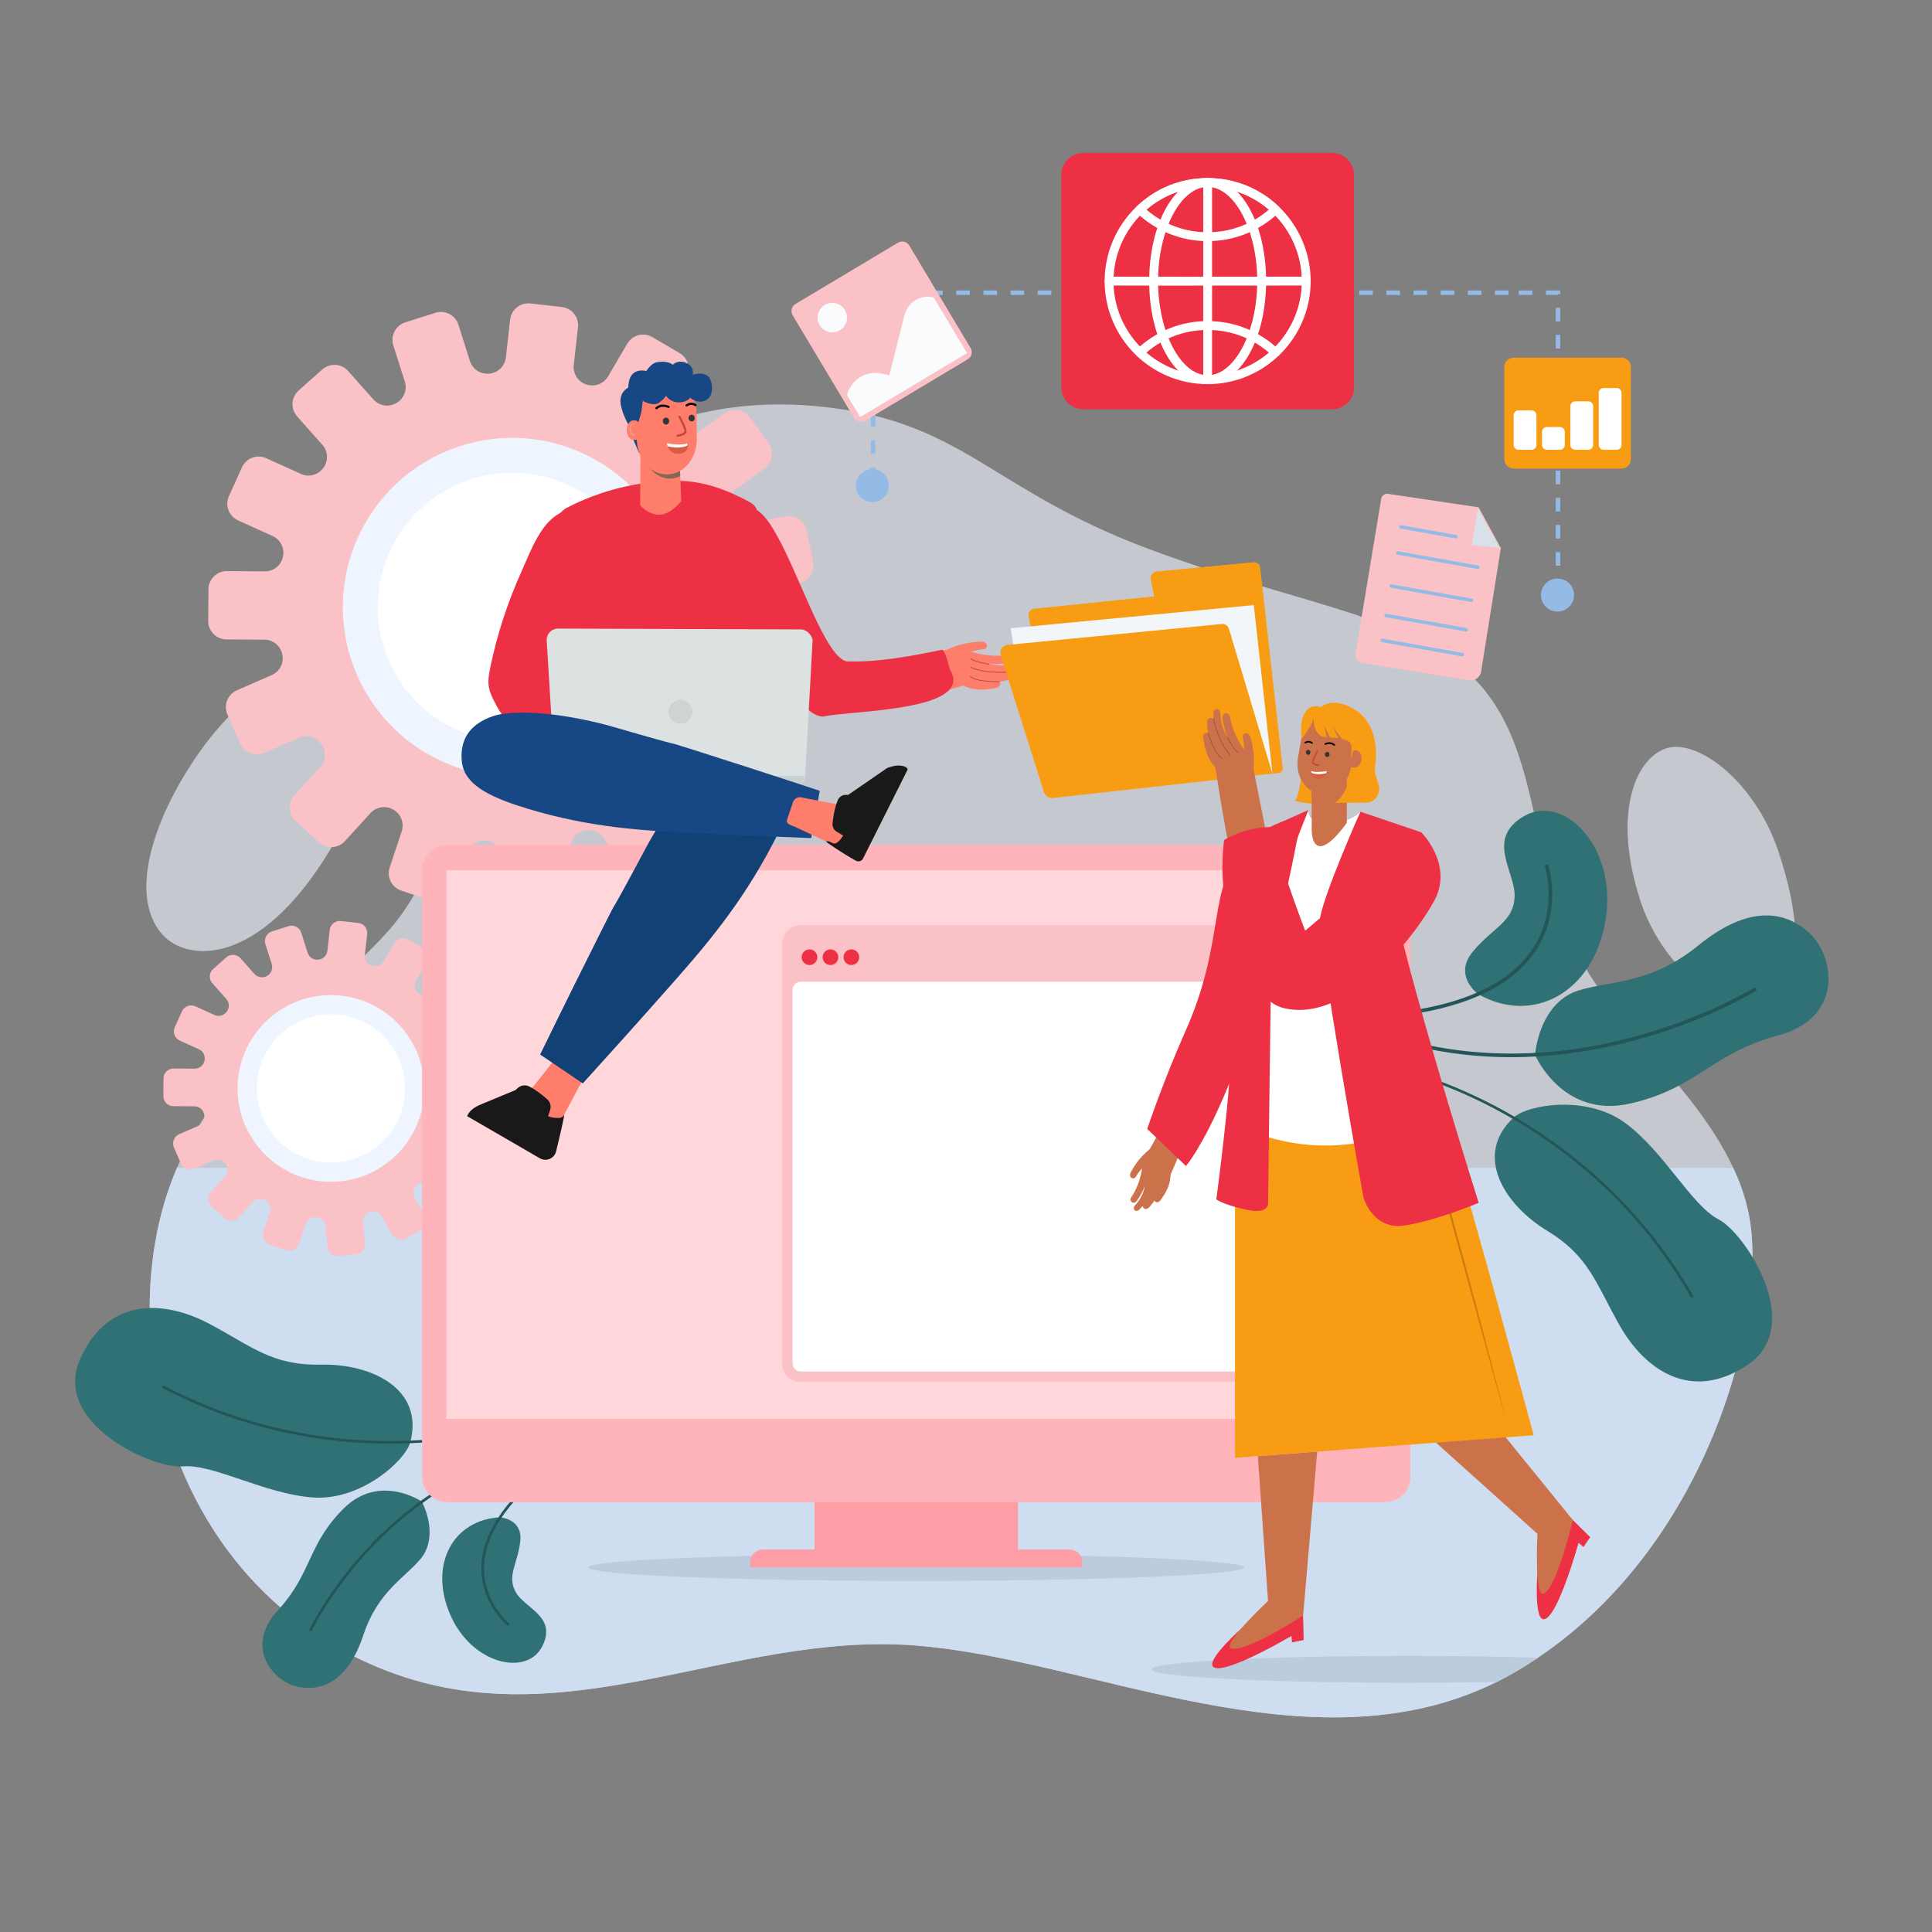 <svg width="500" height="500" viewBox="0 0 500 500" fill="none" xmlns="http://www.w3.org/2000/svg">
<rect x="0" y="0" width="500" height="500" fill="#808080" stroke="none"/>
<g clip-path="url(#clip0_32_2)">
<path opacity="0.62" fill-rule="evenodd" clip-rule="evenodd" d="M91.149 170.48C82.329 166.31 63.419 177.18 50.609 196.11C39.269 212.85 33.439 231.97 41.909 241.73C48.299 249.09 66.989 250.4 85.359 220.06C103.728 189.72 97.658 173.55 91.149 170.48ZM460.149 220.06C453.999 201.94 438.719 190.51 430.629 193.88C422.539 197.25 417.549 211.82 424.559 233.2C429.959 249.66 445.129 262.79 455.509 258.95C468.268 254.24 465.419 235.6 460.149 220.06ZM452.498 313.83C452.398 313.35 452.288 312.87 452.168 312.39C452.028 311.82 451.878 311.24 451.718 310.68C451.608 310.28 451.488 309.88 451.368 309.49C451.358 309.44 451.338 309.39 451.328 309.34C451.178 308.86 451.018 308.39 450.858 307.92C450.728 307.55 450.598 307.17 450.458 306.79C450.368 306.56 450.288 306.32 450.198 306.09C450.058 305.75 449.928 305.4 449.788 305.06C449.638 304.68 449.478 304.31 449.318 303.94C449.078 303.37 448.828 302.81 448.568 302.25C439.108 281.92 418.558 265.9 409.308 248.65C395.718 223.31 398.838 197.47 384.698 179.25C373.268 164.5 353.378 159.73 326.638 151.75C321.618 150.25 316.368 148.64 310.878 146.83C306.498 145.39 301.978 143.82 297.318 142.08C255.638 126.52 249.298 108.59 211.118 105.1C173.708 101.67 144.768 118.7 129.128 146.71C114.318 173.24 124.688 214.17 99.958 241.52C83.388 259.84 58.018 273.69 45.798 302.25C45.648 302.58 45.508 302.91 45.378 303.24C45.168 303.74 44.968 304.25 44.768 304.76C44.328 305.89 43.908 307.05 43.508 308.23C43.328 308.74 43.158 309.26 42.998 309.79C42.888 310.12 42.778 310.46 42.678 310.81C42.528 311.3 42.388 311.8 42.248 312.3C42.068 312.93 41.888 313.57 41.728 314.22C41.558 314.87 41.398 315.53 41.238 316.19C41.068 316.95 40.898 317.72 40.738 318.5C40.618 319.08 40.508 319.66 40.398 320.25C40.288 320.84 40.178 321.44 40.078 322.04C40.038 322.28 40.008 322.51 39.968 322.75C39.888 323.22 39.818 323.69 39.758 324.17C39.728 324.33 39.708 324.49 39.688 324.66C39.638 325.03 39.588 325.4 39.538 325.78C39.488 326.18 39.438 326.59 39.398 327C39.328 327.63 39.258 328.26 39.198 328.9C35.608 366.93 53.258 414.27 99.958 432.35C146.658 450.43 189.348 422.31 236.558 425.82C282.038 429.21 339.188 459.18 387.328 435.29C389.148 434.39 390.948 433.41 392.738 432.35C394.538 431.29 396.288 430.18 397.998 429.02C443.098 398.65 457.818 339 452.498 313.83Z" fill="#EEF5FF"/>
<path fill-rule="evenodd" clip-rule="evenodd" d="M397.998 429.02C396.288 430.18 394.538 431.29 392.738 432.35C390.948 433.41 389.148 434.39 387.328 435.29C339.188 459.18 282.038 429.21 236.558 425.82C189.348 422.31 146.658 450.43 99.958 432.35C53.258 414.27 35.608 366.93 39.198 328.9C39.258 328.26 39.328 327.63 39.398 327C39.438 326.59 39.488 326.18 39.538 325.78C39.588 325.4 39.638 325.03 39.688 324.66C39.708 324.49 39.728 324.33 39.758 324.17C39.818 323.69 39.888 323.22 39.968 322.75C40.008 322.51 40.038 322.28 40.078 322.04C40.178 321.44 40.288 320.84 40.398 320.25C40.508 319.66 40.618 319.08 40.738 318.5C40.898 317.72 41.068 316.95 41.238 316.19C41.398 315.53 41.558 314.87 41.728 314.22C41.888 313.57 42.068 312.93 42.248 312.3C42.388 311.8 42.528 311.3 42.678 310.81C42.778 310.46 42.888 310.12 42.998 309.79C43.158 309.26 43.328 308.74 43.508 308.23C43.908 307.05 44.328 305.89 44.768 304.76C44.968 304.25 45.168 303.74 45.378 303.24C45.508 302.91 45.648 302.58 45.788 302.25H448.568C448.828 302.81 449.078 303.37 449.318 303.94C449.478 304.31 449.638 304.68 449.788 305.06C449.928 305.4 450.058 305.75 450.198 306.09C450.288 306.32 450.368 306.56 450.458 306.79C450.598 307.17 450.728 307.55 450.858 307.92C451.018 308.39 451.178 308.86 451.328 309.34C451.338 309.39 451.358 309.44 451.368 309.49C451.488 309.88 451.608 310.28 451.718 310.68C451.878 311.24 452.028 311.82 452.168 312.39C452.288 312.87 452.398 313.35 452.498 313.83C457.818 339 443.098 398.65 397.998 429.02Z" fill="#CEDDEF"/>
<path d="M83.669 121.105C83.677 121.095 83.684 121.084 83.692 121.074C85.017 119.279 84.929 116.809 83.448 115.141L76.888 107.753C75.15 105.795 75.328 102.799 77.285 101.061L83.41 95.623C85.368 93.885 88.364 94.063 90.102 96.02L96.63 103.372C98.115 105.044 100.567 105.451 102.511 104.346C102.536 104.332 102.561 104.318 102.585 104.304C104.534 103.2 105.445 100.884 104.767 98.749L101.794 89.378C101.002 86.882 102.384 84.218 104.879 83.426L112.686 80.949C115.182 80.157 117.846 81.539 118.638 84.034L121.615 93.419C122.292 95.554 124.371 96.922 126.599 96.701C126.625 96.698 126.652 96.696 126.678 96.693C128.904 96.475 130.674 94.729 130.923 92.506L132.02 82.721C132.312 80.119 134.657 78.247 137.259 78.538L145.399 79.451C148.001 79.743 149.873 82.088 149.582 84.69L148.487 94.457C148.238 96.681 149.578 98.776 151.703 99.481C151.73 99.49 151.758 99.499 151.785 99.508C153.908 100.216 156.237 99.341 157.369 97.411L162.342 88.934C163.667 86.676 166.571 85.919 168.83 87.244L175.895 91.389C178.153 92.714 178.91 95.618 177.585 97.877L172.604 106.367C171.471 108.299 171.845 110.761 173.501 112.268C173.521 112.286 173.541 112.304 173.561 112.322C175.214 113.829 177.693 113.977 179.512 112.674L187.515 106.944C189.644 105.42 192.605 105.91 194.129 108.039L198.897 114.699C200.421 116.828 199.931 119.789 197.802 121.313L189.804 127.04C187.985 128.342 187.325 130.738 188.22 132.788C188.231 132.813 188.242 132.839 188.253 132.864C189.147 134.918 191.356 136.065 193.549 135.614L203.185 133.636C205.75 133.109 208.255 134.762 208.782 137.326L210.429 145.349C210.955 147.914 209.303 150.419 206.739 150.946L197.099 152.925C194.905 153.375 193.327 155.299 193.314 157.539C193.314 157.566 193.314 157.593 193.313 157.62C193.297 159.857 194.848 161.799 197.033 162.28L206.645 164.393C209.202 164.955 210.819 167.484 210.257 170.041L208.498 178.041C207.936 180.598 205.407 182.215 202.85 181.653L193.245 179.542C191.061 179.062 188.839 180.174 187.914 182.21C187.902 182.236 187.891 182.261 187.879 182.287C186.95 184.325 187.576 186.735 189.379 188.064L197.295 193.9C199.402 195.454 199.851 198.421 198.298 200.529L193.438 207.122C191.884 209.229 188.917 209.678 186.809 208.125L178.893 202.289C177.09 200.96 174.603 201.075 172.931 202.565C172.91 202.584 172.889 202.602 172.868 202.621C171.196 204.107 170.791 206.558 171.896 208.502L176.754 217.053C178.047 219.329 177.25 222.223 174.974 223.516L167.852 227.562C165.576 228.855 162.682 228.058 161.389 225.782L156.528 217.225C155.423 215.28 153.109 214.373 150.976 215.049C150.95 215.057 150.924 215.065 150.898 215.074C148.763 215.749 147.391 217.825 147.61 220.054L148.571 229.848C148.827 232.454 146.921 234.773 144.316 235.029L136.165 235.828C133.559 236.084 131.24 234.178 130.984 231.573L130.024 221.783C129.805 219.554 128.057 217.783 125.83 217.537C125.802 217.534 125.775 217.531 125.747 217.528C123.524 217.279 121.43 218.618 120.724 220.741L117.619 230.075C116.793 232.559 114.109 233.903 111.625 233.077L103.853 230.492C101.369 229.666 100.025 226.982 100.851 224.498L103.958 215.158C104.664 213.036 103.79 210.71 101.861 209.577C101.838 209.563 101.815 209.55 101.792 209.536C99.862 208.399 97.4 208.77 95.89 210.424L89.253 217.693C87.488 219.626 84.489 219.763 82.556 217.997L76.508 212.474C74.575 210.709 74.438 207.71 76.204 205.777L82.831 198.519C84.34 196.866 84.487 194.383 83.183 192.564C83.166 192.54 83.149 192.517 83.132 192.493C81.83 190.672 79.433 190.011 77.382 190.907L68.376 194.842C65.977 195.89 63.182 194.795 62.134 192.396L58.855 184.891C57.807 182.492 58.902 179.697 61.301 178.649L70.324 174.707C72.374 173.811 73.518 171.605 73.068 169.413C73.063 169.387 73.057 169.361 73.052 169.335C72.604 167.141 70.683 165.56 68.443 165.544L58.597 165.475C55.979 165.457 53.871 163.32 53.89 160.702L53.947 152.512C53.965 149.894 56.102 147.786 58.72 147.805L68.551 147.873C70.791 147.889 72.735 146.334 73.212 144.145C73.218 144.117 73.224 144.089 73.23 144.062C73.71 141.878 72.596 139.656 70.56 138.732L61.607 134.671C59.223 133.59 58.167 130.78 59.248 128.396L62.631 120.937C63.713 118.553 66.522 117.497 68.906 118.578L77.903 122.659C79.935 123.581 82.32 122.934 83.643 121.137C83.654 121.126 83.661 121.115 83.669 121.105Z" fill="#FAC1C7"/>
<path d="M172.612 174.938C182.436 152.815 172.465 126.917 150.341 117.093C128.218 107.27 102.32 117.241 92.496 139.364C82.672 161.488 92.644 187.386 114.767 197.209C136.891 207.033 162.789 197.062 172.612 174.938Z" fill="#EEF5FF"/>
<path d="M164.435 171.2C172.189 153.604 164.212 133.053 146.616 125.298C129.02 117.543 108.469 125.521 100.714 143.117C92.96 160.713 100.937 181.264 118.533 189.018C136.129 196.773 156.68 188.795 164.435 171.2Z" fill="white"/>
<path d="M58.691 261.817C58.695 261.811 58.699 261.806 58.704 261.8C59.434 260.811 59.386 259.45 58.57 258.53L54.955 254.458C53.997 253.379 54.095 251.728 55.174 250.77L58.55 247.773C59.629 246.815 61.28 246.913 62.238 247.992L65.836 252.044C66.654 252.966 68.006 253.19 69.077 252.581C69.091 252.573 69.104 252.565 69.118 252.558C70.192 251.95 70.694 250.673 70.321 249.496L68.682 244.331C68.246 242.956 69.007 241.487 70.382 241.051L74.685 239.686C76.06 239.25 77.529 240.011 77.965 241.386L79.606 246.559C79.979 247.736 81.125 248.49 82.353 248.368C82.367 248.367 82.382 248.365 82.396 248.364C83.623 248.244 84.598 247.282 84.736 246.056L85.341 240.663C85.502 239.229 86.795 238.197 88.229 238.358L92.715 238.861C94.149 239.022 95.181 240.315 95.02 241.749L94.416 247.132C94.278 248.358 95.017 249.512 96.188 249.901C96.203 249.906 96.218 249.911 96.233 249.916C97.403 250.306 98.686 249.824 99.311 248.76L102.052 244.088C102.782 242.843 104.383 242.426 105.628 243.157L109.522 245.441C110.767 246.171 111.184 247.772 110.453 249.017L107.708 253.696C107.083 254.761 107.289 256.117 108.203 256.948C108.214 256.958 108.225 256.968 108.236 256.978C109.147 257.809 110.514 257.89 111.516 257.172L115.927 254.014C117.1 253.174 118.732 253.444 119.572 254.617L122.2 258.287C123.04 259.46 122.77 261.092 121.597 261.932L117.189 265.088C116.187 265.806 115.823 267.126 116.316 268.256C116.322 268.27 116.328 268.284 116.334 268.298C116.827 269.43 118.044 270.062 119.253 269.814L124.564 268.724C125.977 268.434 127.359 269.344 127.649 270.758L128.557 275.18C128.847 276.593 127.937 277.975 126.523 278.265L121.21 279.356C120.001 279.604 119.131 280.665 119.124 281.899C119.124 281.914 119.124 281.929 119.124 281.944C119.115 283.177 119.97 284.247 121.174 284.512L126.471 285.677C127.88 285.987 128.772 287.38 128.462 288.79L127.493 293.199C127.183 294.608 125.79 295.5 124.38 295.19L119.086 294.026C117.882 293.761 116.658 294.374 116.148 295.497C116.142 295.511 116.135 295.525 116.129 295.539C115.617 296.662 115.962 297.99 116.956 298.723L121.319 301.939C122.48 302.795 122.728 304.431 121.872 305.592L119.193 309.226C118.337 310.387 116.701 310.635 115.54 309.779L111.177 306.563C110.183 305.83 108.813 305.894 107.891 306.715C107.879 306.725 107.868 306.736 107.856 306.746C106.935 307.565 106.711 308.916 107.32 309.988L109.997 314.701C110.71 315.956 110.27 317.551 109.016 318.263L105.091 320.493C103.836 321.206 102.242 320.766 101.529 319.512L98.85 314.796C98.241 313.724 96.965 313.224 95.79 313.597C95.776 313.602 95.761 313.606 95.747 313.611C94.57 313.983 93.814 315.127 93.935 316.356L94.464 321.754C94.605 323.19 93.555 324.468 92.119 324.609L87.626 325.05C86.19 325.191 84.912 324.141 84.771 322.705L84.242 317.309C84.122 316.08 83.158 315.105 81.931 314.969C81.916 314.967 81.901 314.966 81.885 314.964C80.66 314.827 79.506 315.565 79.117 316.735L77.406 321.879C76.951 323.248 75.471 323.989 74.102 323.534L69.819 322.109C68.45 321.654 67.709 320.174 68.164 318.805L69.876 313.657C70.265 312.487 69.783 311.206 68.72 310.581C68.707 310.573 68.694 310.566 68.682 310.558C67.618 309.931 66.261 310.136 65.429 311.047L61.771 315.053C60.798 316.119 59.145 316.194 58.08 315.221L54.746 312.177C53.68 311.204 53.605 309.551 54.578 308.486L58.23 304.486C59.062 303.575 59.143 302.207 58.424 301.204C58.415 301.191 58.405 301.178 58.396 301.165C57.678 300.162 56.357 299.797 55.227 300.291L50.263 302.46C48.941 303.038 47.401 302.434 46.823 301.112L45.016 296.975C44.438 295.653 45.042 294.113 46.364 293.535L51.337 291.362C52.467 290.868 53.097 289.652 52.849 288.444C52.846 288.43 52.843 288.415 52.84 288.401C52.593 287.192 51.534 286.32 50.3 286.312L44.873 286.274C43.43 286.264 42.269 285.086 42.279 283.643L42.31 279.129C42.32 277.686 43.498 276.525 44.941 276.535L50.359 276.573C51.594 276.582 52.665 275.725 52.928 274.519C52.931 274.504 52.935 274.488 52.938 274.473C53.203 273.269 52.589 272.045 51.466 271.535L46.531 269.297C45.217 268.701 44.635 267.152 45.231 265.838L47.096 261.727C47.692 260.413 49.241 259.831 50.555 260.427L55.514 262.676C56.634 263.184 57.948 262.827 58.677 261.837C58.683 261.828 58.687 261.823 58.691 261.817Z" fill="#FAC1C7"/>
<path d="M85.641 305.843C98.983 305.843 109.799 295.027 109.799 281.685C109.799 268.343 98.983 257.527 85.641 257.527C72.299 257.527 61.483 268.343 61.483 281.685C61.483 295.027 72.299 305.843 85.641 305.843Z" fill="#EEF5FF"/>
<path d="M85.641 300.874C96.239 300.874 104.83 292.283 104.83 281.685C104.83 271.087 96.239 262.496 85.641 262.496C75.043 262.496 66.452 271.087 66.452 281.685C66.452 292.283 75.043 300.874 85.641 300.874Z" fill="white"/>
<path d="M382.526 257.253C382.526 257.253 375.986 252.542 381.158 246.285C386.33 240.028 391.593 238.729 391.976 232.21C392.359 225.691 384.226 217.13 394.437 211.199C404.648 205.267 418.659 219.195 415.517 238.145C412.375 257.094 396.472 265.301 382.526 257.253Z" fill="#307175"/>
<path d="M397.269 273.026C397.269 273.026 404.366 289.577 421.853 285.603C439.34 281.629 442.873 272.6 460.098 268.001C477.323 263.402 474.792 247.397 468.199 241.404C461.274 235.109 451.719 234.735 439.411 244.765C427.104 254.795 416.461 253.788 408.406 256.368C400.352 258.949 397.739 268.021 397.269 273.026Z" fill="#307175"/>
<path d="M391.737 289.209C395.309 285.895 410.665 283.213 420.73 290.718C430.794 298.224 437.743 311.932 444.747 315.561C451.751 319.19 467.298 343.14 452.343 353.19C437.387 363.24 425.439 354.086 419.192 343.082C412.945 332.078 411.293 325.141 400.38 318.508C389.465 311.874 381.164 299.019 391.737 289.209Z" fill="#307175"/>
<path d="M359.332 262.59C359.379 262.404 359.537 262.26 359.739 262.239C378.261 260.354 390.731 254.658 396.801 245.307C403.318 235.267 399.883 224.465 399.847 224.357C399.766 224.109 399.9 223.846 400.146 223.766C400.391 223.685 400.656 223.819 400.737 224.065C400.773 224.177 404.347 235.405 397.587 245.818C391.354 255.419 378.652 261.257 359.834 263.172C359.577 263.198 359.347 263.01 359.321 262.753C359.315 262.697 359.319 262.642 359.332 262.59Z" fill="#245558"/>
<path d="M352.311 265.838C352.316 265.819 352.322 265.799 352.329 265.78C352.424 265.54 352.696 265.423 352.935 265.518C404.696 285.99 453.376 255.995 453.862 255.69C454.08 255.552 454.369 255.618 454.506 255.837C454.644 256.056 454.578 256.344 454.359 256.481C453.87 256.789 404.801 287.037 352.591 266.388C352.372 266.3 352.255 266.062 352.311 265.838Z" fill="#245558"/>
<path d="M361.488 276.717C361.533 276.539 361.711 276.425 361.893 276.462C362.373 276.561 410.206 286.835 438.203 335.35C438.299 335.515 438.242 335.726 438.076 335.823C437.91 335.918 437.699 335.862 437.603 335.695C409.76 287.447 362.231 277.238 361.754 277.141C361.567 277.102 361.446 276.919 361.484 276.732C361.486 276.727 361.487 276.722 361.488 276.717Z" fill="#245558"/>
<path d="M129.424 392.693C129.424 392.693 135.374 393.032 134.635 398.988C133.896 404.944 131.131 407.845 133.482 412.062C135.833 416.279 144.306 418.385 140.296 426.141C136.286 433.897 122.016 430.779 116.446 417.715C110.875 404.651 117.53 393.216 129.424 392.693Z" fill="#307175"/>
<path d="M109.164 388.606C109.164 388.606 98.138 381.089 88.793 390.536C79.448 399.983 80.835 407.031 71.902 416.764C62.969 426.497 70.924 435.491 77.43 436.611C84.264 437.787 90.384 434.216 94.081 423.048C97.778 411.88 104.83 408.27 108.836 403.451C112.843 398.631 110.863 391.921 109.164 388.606Z" fill="#307175"/>
<path d="M106.187 373.234C104.956 377.948 93.447 388.463 80.925 387.541C68.404 386.619 55.178 378.793 47.32 379.497C39.463 380.201 13.481 368.357 20.693 351.845C27.905 335.333 42.901 336.632 54.082 342.555C65.264 348.477 70.384 353.441 83.153 353.17C95.922 352.899 109.831 359.279 106.187 373.234Z" fill="#307175"/>
<path d="M141.765 380.15C141.81 380.284 141.768 380.438 141.651 380.531C130.851 389.065 125.339 397.572 125.269 405.814C125.195 414.664 131.628 420.034 131.694 420.087C131.843 420.209 131.864 420.427 131.743 420.574C131.622 420.722 131.404 420.744 131.256 420.623C131.189 420.567 124.499 414.987 124.578 405.808C124.65 397.345 130.25 388.658 141.223 379.987C141.373 379.869 141.591 379.894 141.709 380.044C141.734 380.077 141.752 380.112 141.765 380.15Z" fill="#245558"/>
<path d="M140.121 375.196C140.126 375.21 140.13 375.225 140.133 375.24C140.169 375.428 140.046 375.609 139.859 375.645C99.361 383.463 80.884 421.592 80.702 421.975C80.62 422.148 80.414 422.222 80.241 422.14C80.068 422.058 79.994 421.851 80.076 421.679C80.259 421.292 98.878 382.85 139.727 374.964C139.899 374.931 140.067 375.033 140.121 375.196Z" fill="#245558"/>
<path d="M138.409 367.514C138.467 367.689 138.378 367.88 138.204 367.947C137.746 368.122 91.885 385.162 42.204 359.292C42.035 359.205 41.969 358.996 42.057 358.825C42.146 358.656 42.355 358.589 42.524 358.679C91.933 384.406 137.502 367.475 137.956 367.3C138.135 367.232 138.335 367.321 138.403 367.5C138.406 367.505 138.408 367.509 138.409 367.514Z" fill="#245558"/>
<path d="M225.763 129.945C228.127 129.945 230.043 128.029 230.043 125.665C230.043 123.301 228.127 121.385 225.763 121.385C223.399 121.385 221.483 123.301 221.483 125.665C221.483 128.029 223.399 129.945 225.763 129.945Z" fill="#93BBE5"/>
<path d="M403.08 158.281C405.444 158.281 407.36 156.365 407.36 154.001C407.36 151.637 405.444 149.721 403.08 149.721C400.716 149.721 398.8 151.637 398.8 154.001C398.8 156.365 400.716 158.281 403.08 158.281Z" fill="#93BBE5"/>
<path d="M403.786 152.268H402.631V149.911H403.786V152.268ZM403.786 146.398H402.631V142.885H403.786V146.398ZM403.786 139.372H402.631V135.859H403.786V139.372ZM403.786 132.346H402.631V128.833H403.786V132.346ZM403.786 125.32H402.631V121.807H403.786V125.32ZM226.523 124.473H225.369V120.96H226.523V124.473ZM403.786 118.294H402.631V114.781H403.786V118.294ZM226.523 117.447H225.369V113.934H226.523V117.447ZM403.786 111.268H402.631V107.755H403.786V111.268ZM226.523 110.421H225.369V106.908H226.523V110.421ZM403.786 104.242H402.631V100.729H403.786V104.242ZM226.523 103.395H225.369V99.882H226.523V103.395ZM403.786 97.217H402.631V93.704H403.786V97.217ZM226.523 96.369H225.369V92.856H226.523V96.369ZM403.786 90.191H402.631V86.678H403.786V90.191ZM226.523 89.343H225.369V85.83H226.523V89.343ZM403.786 83.165H402.631V79.652H403.786V83.165ZM226.523 82.317H225.369V78.804H226.523V82.317ZM403.209 76.332H400.08V75.178H403.786V76.139H403.209V76.332ZM396.566 76.332H393.053V75.178H396.566V76.332ZM390.411 76.332H386.898V75.178H390.411V76.332ZM383.385 76.332H379.872V75.178H383.385V76.332ZM376.359 76.332H372.846V75.178H376.359V76.332ZM369.333 76.332H365.82V75.178H369.333V76.332ZM362.307 76.332H358.794V75.178H362.307V76.332ZM355.281 76.332H351.768V75.178H355.281V76.332ZM349.363 76.332H345.85V75.178H349.363V76.332ZM342.337 76.332H338.824V75.178H342.337V76.332ZM335.311 76.332H331.798V75.178H335.311V76.332ZM328.285 76.332H324.772V75.178H328.285V76.332ZM321.26 76.332H317.747V75.178H321.26V76.332ZM314.234 76.332H310.721V75.178H314.234V76.332ZM307.208 76.332H303.695V75.178H307.208V76.332ZM300.182 76.332H296.669V75.178H300.182V76.332ZM293.156 76.332H289.643V75.178H293.156V76.332ZM286.13 76.332H282.617V75.178H286.13V76.332ZM279.104 76.332H275.591V75.178H279.104V76.332ZM272.078 76.332H268.565V75.178H272.078V76.332ZM265.052 76.332H261.539V75.178H265.052V76.332ZM258.026 76.332H254.513V75.178H258.026V76.332ZM251 76.332H247.487V75.178H251V76.332ZM243.974 76.332H240.461V75.178H243.974V76.332ZM236.948 76.332H233.435V75.178H236.948V76.332ZM229.922 76.332H226.409V75.178H229.922V76.332Z" fill="#93BBE5"/>
<path d="M250.468 92.981L223.917 108.862C222.914 109.462 221.614 109.135 221.014 108.132L205.133 81.581C204.533 80.578 204.86 79.278 205.863 78.678L232.414 62.797C233.417 62.197 234.717 62.524 235.317 63.527L251.198 90.078C251.798 91.082 251.471 92.381 250.468 92.981Z" fill="#FAC1C7"/>
<path d="M215.403 86.004C217.507 86.004 219.213 84.298 219.213 82.194C219.213 80.09 217.507 78.384 215.403 78.384C213.299 78.384 211.593 80.09 211.593 82.194C211.593 84.298 213.299 86.004 215.403 86.004Z" fill="#F9FBFC"/>
<path d="M241.657 76.982L250.251 91.349L250.134 91.474L222.607 107.939L219.201 102.244C220.216 98.17 224.348 95.698 228.418 96.729L230.154 97.169L234.092 81.508C234.93 78.168 238.318 76.142 241.657 76.982Z" fill="#F9FBFC"/>
<path d="M351.072 169.491L357.752 129.127C357.863 128.457 358.49 128 359.162 128.1L382.471 131.571L388.105 141.885L383.012 173.78C382.804 175.085 381.575 175.972 380.271 175.761L352.315 171.224C351.494 171.089 350.936 170.313 351.072 169.491Z" fill="#FAC1C7"/>
<path d="M381.128 176.052C380.833 176.105 380.528 176.107 380.224 176.058L352.268 171.521C351.79 171.444 351.372 171.185 351.09 170.792C350.807 170.399 350.695 169.92 350.774 169.443L357.454 129.078C357.591 128.251 358.376 127.679 359.206 127.802L382.664 131.295L388.419 141.831L383.31 173.828C383.196 174.539 382.812 175.162 382.229 175.584C381.897 175.823 381.521 175.982 381.128 176.052ZM351.37 169.54C351.317 169.858 351.392 170.177 351.58 170.438C351.768 170.699 352.047 170.872 352.365 170.923L380.321 175.46C380.872 175.549 381.424 175.418 381.877 175.092C382.33 174.765 382.628 174.281 382.716 173.73L387.793 141.937L382.281 131.845L359.12 128.397C358.615 128.321 358.136 128.671 358.052 129.174L351.37 169.54Z" fill="#FAC1C7"/>
<path d="M382.472 131.57L380.876 141.022L388.105 141.884L382.472 131.57Z" fill="#D9E1E8"/>
<path d="M376.832 139.337C376.781 139.346 376.727 139.347 376.673 139.337L362.456 136.8C362.21 136.756 362.047 136.522 362.091 136.276C362.135 136.03 362.37 135.866 362.616 135.911L376.833 138.448C377.079 138.492 377.242 138.726 377.198 138.972C377.164 139.163 377.013 139.305 376.832 139.337Z" fill="#93BBE5"/>
<path d="M382.532 147.249C382.481 147.258 382.427 147.259 382.373 147.249L361.635 143.548C361.389 143.504 361.226 143.27 361.27 143.024C361.314 142.778 361.549 142.614 361.795 142.659L382.533 146.36C382.779 146.404 382.942 146.638 382.898 146.884C382.864 147.075 382.713 147.217 382.532 147.249Z" fill="#93BBE5"/>
<path d="M380.881 155.808C380.83 155.817 380.776 155.818 380.722 155.808L359.984 152.107C359.738 152.063 359.575 151.829 359.619 151.583C359.663 151.337 359.898 151.173 360.144 151.218L380.882 154.919C381.128 154.963 381.291 155.197 381.247 155.443C381.212 155.633 381.062 155.775 380.881 155.808Z" fill="#93BBE5"/>
<path d="M379.531 163.437C379.48 163.446 379.426 163.447 379.372 163.437L358.634 159.736C358.388 159.692 358.225 159.458 358.269 159.212C358.313 158.966 358.548 158.802 358.794 158.847L379.532 162.548C379.778 162.592 379.941 162.826 379.897 163.072C379.863 163.263 379.712 163.405 379.531 163.437Z" fill="#93BBE5"/>
<path d="M378.537 169.872C378.486 169.881 378.432 169.882 378.378 169.872L357.64 166.171C357.394 166.127 357.231 165.893 357.275 165.647C357.32 165.401 357.554 165.236 357.8 165.282L378.538 168.983C378.784 169.027 378.947 169.261 378.903 169.507C378.868 169.698 378.718 169.84 378.537 169.872Z" fill="#93BBE5"/>
<path d="M419.616 121.26H391.767C390.406 121.26 389.303 120.157 389.303 118.796V95.02C389.303 93.659 390.406 92.556 391.767 92.556H419.616C420.977 92.556 422.08 93.659 422.08 95.02V118.795C422.08 120.157 420.977 121.26 419.616 121.26Z" fill="#F89D13"/>
<path d="M396.369 116.405H392.993C392.298 116.405 391.735 115.842 391.735 115.147V107.464C391.735 106.769 392.298 106.206 392.993 106.206H396.369C397.064 106.206 397.627 106.769 397.627 107.464V115.147C397.627 115.842 397.064 116.405 396.369 116.405Z" fill="white"/>
<path d="M403.709 116.405H400.333C399.638 116.405 399.075 115.842 399.075 115.147V111.771C399.075 111.076 399.638 110.513 400.333 110.513H403.709C404.404 110.513 404.967 111.076 404.967 111.771V115.147C404.967 115.842 404.404 116.405 403.709 116.405Z" fill="white"/>
<path d="M411.05 116.405H407.674C406.979 116.405 406.416 115.842 406.416 115.147V105.118C406.416 104.423 406.979 103.86 407.674 103.86H411.05C411.745 103.86 412.308 104.423 412.308 105.118V115.147C412.308 115.842 411.744 116.405 411.05 116.405Z" fill="white"/>
<path d="M418.39 116.405H415.014C414.319 116.405 413.756 115.842 413.756 115.147V101.687C413.756 100.992 414.319 100.429 415.014 100.429H418.39C419.085 100.429 419.648 100.992 419.648 101.687V115.147C419.648 115.842 419.085 116.405 418.39 116.405Z" fill="white"/>
<path d="M344.725 105.922H280.355C277.209 105.922 274.659 103.372 274.659 100.226V45.273C274.659 42.127 277.209 39.577 280.355 39.577H344.725C347.871 39.577 350.421 42.127 350.421 45.273V100.226C350.421 103.372 347.87 105.922 344.725 105.922Z" fill="#ED3043"/>
<path d="M312.532 99.417C297.836 99.417 285.88 87.454 285.88 72.749C285.88 65.467 288.911 58.421 294.195 53.419C299.157 48.689 305.671 46.082 312.532 46.082C319.403 46.082 325.922 48.689 330.888 53.422C336.169 58.422 339.2 65.468 339.2 72.75C339.2 87.454 327.236 99.417 312.532 99.417ZM312.532 48.377C306.263 48.377 300.312 50.759 295.776 55.083C290.945 59.657 288.175 66.095 288.175 72.749C288.175 86.188 299.101 97.122 312.532 97.122C325.971 97.122 336.905 86.188 336.905 72.749C336.905 66.095 334.136 59.656 329.307 55.085C324.768 50.758 318.811 48.377 312.532 48.377Z" fill="white"/>
<path d="M312.532 62.407C305.678 62.407 299.165 59.806 294.193 55.084C293.965 54.868 293.836 54.567 293.836 54.253C293.836 53.939 293.964 53.638 294.192 53.421C299.157 48.688 305.671 46.081 312.532 46.081C319.403 46.081 325.922 48.688 330.888 53.421C331.115 53.638 331.244 53.939 331.244 54.253C331.244 54.567 331.115 54.867 330.887 55.084C325.915 59.807 319.397 62.407 312.532 62.407ZM296.694 54.251C301.106 58.04 306.683 60.112 312.532 60.112C318.391 60.112 323.973 58.04 328.386 54.251C323.979 50.454 318.396 48.377 312.532 48.377C306.677 48.377 301.1 50.454 296.694 54.251Z" fill="white"/>
<path d="M294.983 92.394C294.68 92.394 294.378 92.275 294.152 92.038C293.715 91.579 293.732 90.853 294.191 90.415C299.146 85.692 305.66 83.091 312.532 83.091C319.415 83.091 325.933 85.692 330.888 90.415C331.347 90.852 331.364 91.579 330.927 92.038C330.49 92.497 329.765 92.514 329.304 92.077C324.778 87.762 318.822 85.386 312.532 85.386C306.252 85.386 300.301 87.762 295.775 92.077C295.552 92.289 295.267 92.394 294.983 92.394Z" fill="white"/>
<path d="M312.539 99.409C304.055 99.409 297.41 87.697 297.41 72.745C297.41 57.793 304.055 46.081 312.539 46.081C321.023 46.081 327.668 57.793 327.668 72.745C327.668 87.697 321.023 99.409 312.539 99.409ZM312.539 48.377C305.582 48.377 299.705 59.537 299.705 72.746C299.705 85.955 305.582 97.115 312.539 97.115C319.496 97.115 325.373 85.955 325.373 72.746C325.373 59.536 319.496 48.377 312.539 48.377Z" fill="white"/>
<path d="M312.539 99.409C311.905 99.409 311.392 98.895 311.392 98.262V47.229C311.392 46.595 311.906 46.082 312.539 46.082C313.172 46.082 313.686 46.596 313.686 47.229V98.261C313.687 98.895 313.173 99.409 312.539 99.409Z" fill="white"/>
<path d="M301.254 73.918C293.338 73.918 287.236 73.912 286.953 73.894C286.321 73.853 285.841 73.308 285.882 72.675C285.922 72.047 286.465 71.563 287.09 71.603C288.129 71.64 320.865 71.618 338.05 71.601H338.051C338.685 71.601 339.198 72.114 339.198 72.747C339.199 73.381 338.686 73.895 338.052 73.896C334.77 73.9 315.199 73.918 301.254 73.918Z" fill="white"/>
<path d="M237.133 409.139C283.973 409.139 321.945 407.58 321.945 405.658C321.945 403.735 283.973 402.177 237.133 402.177C190.292 402.177 152.321 403.735 152.321 405.658C152.321 407.58 190.292 409.139 237.133 409.139Z" fill="#BACCDD"/>
<path d="M263.462 387.667H210.806V402.455H263.462V387.667Z" fill="#FF9DA6"/>
<path d="M365.01 225.241V382.245C365.01 385.841 362.088 388.763 358.492 388.763H115.773C112.177 388.763 109.263 385.841 109.263 382.245V225.241C109.263 221.637 112.169 218.723 115.766 218.723H358.5C362.104 218.723 365.01 221.637 365.01 225.241Z" fill="#FFB4BB"/>
<path d="M365.01 225.241V374.053H109.255V225.241C109.255 221.637 112.169 218.723 115.758 218.723H358.5C362.104 218.723 365.01 221.637 365.01 225.241Z" fill="#FFB4BB"/>
<path d="M358.723 225.242H115.546V367.174H358.723V225.242Z" fill="#FFD7DB"/>
<path d="M280.071 405.658H194.197V404.188C194.197 402.445 195.61 401.032 197.353 401.032H276.915C278.658 401.032 280.071 402.445 280.071 404.188V405.658Z" fill="#FF9DA6"/>
<path d="M249.242 177.442C249.738 177.661 250.215 177.839 250.685 177.982C252.916 178.664 254.936 178.544 257.59 178.12C258.812 177.923 259.141 176.937 258.642 176.437C259.514 176.318 260.386 176.131 261.257 175.862C262.514 175.481 262.493 174.274 261.713 173.873C262.136 173.776 262.56 173.661 262.991 173.527C264.691 172.991 264.171 171.161 262.454 171.702C260.157 172.427 257.951 172.266 255.722 171.855C257.482 171.936 259.261 171.839 261.043 171.569C262.696 171.316 262.39 169.272 260.744 169.523C257.636 169.993 254.421 169.577 251.362 168.685C252.308 168.347 253.28 168.11 254.3 168.064C255.959 167.99 255.674 165.956 253.999 166.028C250.538 166.185 248.174 166.748 244.999 168.172C244.975 168.182 244.957 168.198 244.932 168.212L243.08 168.341C244.081 171.703 244.889 175.108 245.562 178.542C247.858 177.87 249.242 177.442 249.242 177.442Z" fill="#FE7D6B"/>
<path d="M256.036 172.001L256.065 171.824C256.024 171.817 251.926 171.13 251.221 170.356L251.088 170.477C251.346 170.76 251.994 171.025 252.739 171.253C254.156 171.686 255.924 171.982 256.036 172.001Z" fill="#995033"/>
<path d="M261.721 173.964L261.702 173.785C261.637 173.792 255.133 174.459 251.225 172.577L251.147 172.739C251.603 172.959 252.092 173.144 252.603 173.3C256.525 174.498 261.663 173.97 261.721 173.964Z" fill="#995033"/>
<path d="M258.645 176.528L258.643 176.349C258.577 176.35 252.049 176.399 251.134 174.888L250.98 174.981C251.215 175.37 251.774 175.662 252.489 175.88C254.711 176.559 258.438 176.531 258.645 176.528Z" fill="#995033"/>
<path d="M121.963 289.107C121.963 289.107 123.963 287.172 125.246 286.638L137.865 281.396C137.865 281.396 142.291 275.838 143.596 274.148C144.205 273.359 145.278 273.13 146.125 273.601L150.447 276.008C151.398 276.537 151.725 277.758 151.177 278.731L143.995 292.251C141.695 294.302 139.445 295.948 136.94 297.734L121.963 289.107Z" fill="#FE7D6B"/>
<path d="M124.864 285.652L133.401 282.106L134.031 281.547C134.822 280.845 135.964 280.683 136.909 281.157C138.768 282.089 140.516 283.503 141.634 284.502C142.403 285.189 142.692 286.264 142.375 287.245L141.839 288.904C142.062 288.986 142.291 289.055 142.521 289.106C146.154 289.878 145.687 288.456 145.96 288.611C146.134 288.712 144.85 294.14 143.92 297.966C143.469 299.82 141.362 300.719 139.711 299.763L120.884 288.854C120.923 288.763 120.96 288.674 121.005 288.587C121.85 286.902 123.665 286.151 124.864 285.652Z" fill="#191919"/>
<path d="M219.12 171.172C209.455 169.072 197.101 108.097 187.931 141.418C184.013 149.257 205.555 186.704 213.306 185.4C219.975 183.871 252.193 184.104 245.929 173.429C245.211 171.82 245.073 169.222 243.864 168.145C235.747 169.816 227.433 171.417 219.12 171.172Z" fill="#ED3043"/>
<path d="M193.976 129.913C188.147 126.769 182.061 124.437 175.261 124.443C165.344 124.451 155.43 126.857 146.635 131.445C142.858 133.416 143.209 139.856 143.166 143.471C143.108 148.396 143.924 153.376 146.052 157.848C148.257 162.483 151.739 166.378 154.39 170.773C156.099 173.606 158.276 177.217 158.219 180.612C158.17 183.547 158.493 186.277 158.902 189.202C159.147 190.953 159.084 194.091 160.537 195.36C161.264 195.995 162.229 196.277 163.171 196.49C167.91 197.563 172.841 197.344 177.683 196.939C186.685 196.187 196.179 194.574 202.986 188.636C200.175 179.151 199.535 169.418 198.275 159.636C197.6 154.394 196.974 149.146 196.344 143.898C195.942 140.544 195.957 137.369 196.048 133.987C196.104 131.979 195.735 130.862 193.976 129.913Z" fill="#ED3043"/>
<path d="M143.766 196.486C136.949 193.087 131.327 188.392 127.92 181.531C127.352 180.387 126.787 179.222 126.546 177.968C126.208 176.202 126.536 174.382 126.903 172.622C128.686 164.072 131.419 155.722 135.023 147.767C136.771 143.909 138.247 139.845 140.819 136.432C142.863 133.72 146.55 130.927 150.149 131.946C153.949 133.022 155.93 137.455 157.005 140.918C158.754 146.556 156.713 151.009 154.712 156.226C152.14 162.929 148.805 169.305 146.111 175.957C152.158 180.306 158.311 184.506 164.564 188.553C166.023 189.498 167.668 190.334 169.032 191.408C170.659 192.69 170.004 193.009 169.014 194.562C168.506 195.36 164.778 204.028 164.668 204.001C157.499 202.266 150.369 199.779 143.766 196.486Z" fill="#ED3043"/>
<path d="M193.19 191.003C192.676 190.218 192.088 189.666 191.617 189.298C189.246 189.952 187.37 190.002 186.063 189.916C184.913 189.84 183.639 189.677 182.208 190.308C181.564 190.592 181.065 191.118 180.561 191.608C179.016 193.111 177.256 194.392 175.351 195.401C175.679 196.431 176.934 197.056 177.954 196.697C178.246 196.594 178.51 196.426 178.768 196.256C180.002 195.445 181.181 194.551 182.296 193.583C182.467 193.434 182.785 193.311 182.87 193.521C181.982 194.468 181.021 195.347 180 196.149C179.298 196.701 178.567 197.216 177.885 197.792C177.035 198.51 176.266 199.318 175.536 200.157C175.223 200.517 174.908 200.899 174.79 201.361C174.672 201.823 174.81 202.385 175.228 202.615C175.766 202.91 176.418 202.537 176.898 202.155C178.934 200.533 180.672 198.453 183.053 197.402C180.355 199.259 177.724 201.213 175.168 203.26C175.029 203.371 174.885 203.49 174.816 203.654C174.663 204.016 174.932 204.411 175.202 204.695C175.33 204.829 175.47 204.965 175.649 205.013C175.945 205.091 176.241 204.911 176.494 204.739C179.168 202.92 181.842 201.101 184.516 199.282C184.003 200.473 182.955 201.355 181.835 202.009C180.715 202.663 179.495 203.13 178.366 203.767C178.114 203.909 177.848 204.083 177.764 204.36C177.642 204.763 177.96 205.154 178.253 205.457C178.364 205.571 178.48 205.689 178.63 205.743C178.872 205.831 179.139 205.733 179.376 205.631C181.515 204.72 183.517 203.487 185.293 201.987C185.736 201.613 186.258 201.195 186.827 201.309C185.535 203.114 183.702 204.441 181.991 205.854C181.778 206.03 181.543 206.276 181.621 206.541C181.724 206.896 182.232 206.877 182.583 206.763C185.88 205.686 188.31 202.943 190.573 200.315C191.171 199.62 191.773 198.921 192.247 198.136C192.837 197.16 193.583 196.304 193.789 196.015C194.026 195.683 194.222 195.405 194.362 195.207C194.378 194.433 194.303 192.702 193.19 191.003Z" fill="#E5A589"/>
<path d="M150.824 280.387C157.241 273.326 164.953 264.754 173.632 254.927C182.097 245.342 191.676 234.342 199.98 218.403C204.637 209.465 207.253 202.123 204.143 197.171C203.083 195.483 200.314 192.412 196.307 191.841C193.44 191.432 190.85 192.433 189.872 192.81C189.519 192.946 187.657 193.681 185.763 195.177C175.966 202.917 167.484 218.819 167.484 218.819C155.54 241.211 161.134 229.954 156.229 239.702C152.01 248.086 146.388 259.365 139.787 272.908C143.467 275.401 147.145 277.894 150.824 280.387Z" fill="#114175"/>
<path d="M205.968 203.19H146.029C144.701 203.19 143.625 202.114 143.625 200.786C142.91 189.084 142.196 177.382 141.481 165.679C141.478 165.482 141.479 164.4 142.339 163.536C143.29 162.581 144.523 162.664 144.697 162.679C165.636 162.75 186.576 162.822 207.515 162.893C207.833 162.954 208.561 163.137 209.23 163.75C210.031 164.485 210.243 165.374 210.302 165.679C209.659 177.381 209.016 189.083 208.372 200.786C208.373 202.114 207.296 203.19 205.968 203.19Z" fill="#DCE2E2"/>
<path d="M207.339 200.833H144.241C143.947 200.833 143.667 200.78 143.404 200.688C143.406 200.721 143.408 200.754 143.41 200.787C143.41 202.115 144.486 203.191 145.814 203.191H205.753C207.081 203.191 208.157 202.115 208.157 200.787C208.159 200.756 208.16 200.724 208.162 200.693C207.905 200.782 207.628 200.833 207.339 200.833Z" fill="#C6D1D1"/>
<path d="M176.111 187.336C177.828 187.33 179.215 185.934 179.21 184.218C179.204 182.501 177.808 181.114 176.09 181.12C174.373 181.126 172.986 182.522 172.992 184.238C172.997 185.955 174.394 187.342 176.111 187.336Z" fill="#D0D3D3"/>
<path d="M209.956 216.889C201.068 216.571 190.329 216.133 178.123 215.522C166.218 214.926 152.644 214.152 136.605 209.314C127.611 206.601 121.009 203.565 119.731 198.268C119.295 196.462 119.049 192.617 121.276 189.573C122.87 187.395 125.223 186.319 126.112 185.913C126.432 185.767 128.135 185.003 130.366 184.714C141.907 183.22 158.037 187.917 158.037 187.917C180.75 194.53 169.599 190.932 179.295 194.007C187.635 196.652 198.819 200.245 212.151 204.661C211.419 208.737 210.688 212.813 209.956 216.889Z" fill="#184785"/>
<path d="M165.343 117.146L163.601 113.055L164.809 113.798C164.809 113.798 165.373 115.403 165.587 116.435C165.801 117.466 165.343 117.146 165.343 117.146Z" fill="#184785"/>
<path d="M165.795 112.475C165.792 112.938 165.658 130.77 165.658 130.77C165.658 130.77 167.633 133.187 170.609 133.209C173.585 133.231 176.305 129.684 176.305 129.684L175.89 119.334L165.795 112.475Z" fill="#FE7D6B"/>
<path d="M176.045 123.248C169.687 125.987 166.496 118.558 166.433 118.455C168.45 119.459 175.472 121.663 175.982 121.738L176.045 123.248Z" fill="#856758"/>
<path d="M172.654 122.776C167.937 122.821 164.85 118.27 164.808 113.797L164.741 106.703C164.699 102.23 168.139 98.571 172.425 98.53C176.711 98.489 180.22 102.083 180.262 106.556L180.329 113.65C180.371 118.123 177.372 122.731 172.654 122.776Z" fill="#FE7D6B"/>
<path d="M163.996 108.79C163.145 108.841 162.559 109.801 162.559 109.801C162.559 109.801 160.452 105.97 160.58 103.544C160.708 101.118 162.602 100.33 162.602 100.33C162.602 100.33 162.555 98.662 163.236 97.449C164.481 95.232 167.284 96.01 167.284 96.01C167.284 96.01 168.47 94.038 169.902 93.775C173.031 93.2 174.116 94.413 174.116 94.413C174.116 94.413 175.329 93.008 177.564 93.902C179.799 94.796 179.288 97.009 179.288 97.009C179.288 97.009 183.161 95.541 184.055 98.797C184.633 100.901 184.225 103.564 181.522 103.926C179.956 104.136 178.585 102.904 178.585 102.904C178.585 102.904 178.138 103.926 176.095 104.117C173.54 104.357 172.328 102.393 172.328 102.393C172.328 102.393 172.328 102.84 170.732 104.117C169.136 105.394 166.348 103.734 166.348 103.734L165.965 106.756L164.901 110.289L164.776 109.012C164.775 109.014 164.528 108.759 163.996 108.79Z" fill="#184785"/>
<path d="M162.198 111.343C162.211 112.753 163.085 113.888 164.15 113.878C166.128 113.859 166.067 112.717 166.053 111.307C166.04 109.897 165.166 108.762 164.101 108.772C163.037 108.782 162.185 109.933 162.198 111.343Z" fill="#FE7D6B"/>
<path d="M162.971 110.575C163.05 110.235 163.239 109.835 163.587 109.7C163.888 109.583 164.303 109.771 164.318 110.117C164.321 110.184 164.209 110.204 164.198 110.134C164.172 109.967 164.022 109.865 163.857 109.867C163.683 109.869 163.53 109.995 163.433 110.13C163.226 110.42 163.158 110.809 163.184 111.159C163.21 111.514 163.346 111.882 163.585 112.149C163.696 112.273 163.839 112.376 163.999 112.425C164.136 112.467 164.327 112.474 164.457 112.412C164.51 112.386 164.59 112.442 164.549 112.502C164.46 112.63 164.338 112.724 164.177 112.728C164.008 112.733 163.833 112.668 163.69 112.583C163.366 112.39 163.152 112.051 163.031 111.7C162.906 111.341 162.885 110.945 162.971 110.575Z" fill="#DEAC93"/>
<path d="M226.112 216.193C223.314 218.365 220.611 220.161 218.787 220.133L205.641 213.938C204.62 213.564 203.337 213.183 203.679 212.174L205.236 207.588C205.543 206.687 206.464 206.169 207.41 206.362C209.437 206.781 216.201 208.07 216.201 208.07C220.353 206.66 224.505 205.247 228.655 203.837C229.921 203.406 231.232 202.931 232.494 203.46C232.536 203.476 226.112 216.193 226.112 216.193Z" fill="#FE7D6B"/>
<path d="M217.819 216.831C217.954 216.644 218.074 216.447 218.181 216.241L216.52 215.223C215.789 214.775 215.377 213.95 215.462 213.096C215.612 211.589 215.972 209.143 216.811 207.084C217.155 206.239 217.99 205.696 218.902 205.706L219.5 205.713L229.625 198.741C230.81 198.338 232.599 197.73 234.294 198.44C234.534 198.539 234.743 198.773 234.929 199.103L223.373 222.155C223.022 222.855 222.159 223.12 221.474 222.74C218.092 220.863 213.575 217.835 213.814 217.761C215.2 217.33 215.705 219.752 217.819 216.831Z" fill="#191919"/>
<path d="M175.343 113.054C175.356 113.054 175.369 113.053 175.383 113.051C175.748 113 177.575 112.693 177.681 111.706C177.773 110.843 176.36 108.238 176.076 107.724C176 107.588 175.829 107.538 175.692 107.614C175.556 107.69 175.506 107.861 175.582 107.998C176.207 109.127 177.176 111.115 177.12 111.646C177.076 112.055 176.011 112.392 175.305 112.492C175.151 112.514 175.043 112.656 175.065 112.811C175.084 112.952 175.205 113.054 175.343 113.054Z" fill="#C6493C"/>
<path d="M179.784 108.14C179.821 108.621 179.497 109.039 179.06 109.072C178.623 109.105 178.239 108.743 178.202 108.261C178.165 107.78 178.489 107.362 178.926 107.329C179.363 107.296 179.747 107.659 179.784 108.14Z" fill="#363435"/>
<path d="M169.893 105.922C169.96 105.922 170.028 105.898 170.082 105.85C171.304 104.753 172.874 105.549 172.889 105.558C173.027 105.63 173.198 105.576 173.27 105.438C173.342 105.3 173.288 105.129 173.15 105.057C173.072 105.016 171.214 104.075 169.705 105.43C169.589 105.534 169.579 105.713 169.684 105.829C169.738 105.89 169.815 105.922 169.893 105.922Z" fill="black"/>
<path d="M177.68 105.215C177.741 105.215 177.802 105.195 177.854 105.155C177.895 105.123 178.861 104.388 179.822 105.067C179.949 105.157 180.126 105.127 180.215 104.999C180.305 104.872 180.274 104.695 180.147 104.606C179.099 103.867 177.96 104.352 177.505 104.712C177.383 104.809 177.362 104.986 177.458 105.108C177.514 105.179 177.597 105.215 177.68 105.215Z" fill="black"/>
<path d="M172.56 114.716C176.459 115.443 178.121 114.679 178.121 114.679C178.121 114.679 178.349 117.098 176.094 117.396C172.868 117.823 172.56 114.716 172.56 114.716Z" fill="#D65E42"/>
<path d="M177.988 114.73C177.988 114.73 177.906 115.182 177.87 115.274C177.832 115.363 177.468 115.64 175.889 115.793C174.554 115.924 173.15 115.59 172.753 115.484C172.593 115.051 172.561 114.717 172.561 114.717C172.789 114.76 173.009 114.796 173.223 114.828C176.054 115.265 177.551 114.876 177.985 114.729C177.988 114.73 177.988 114.73 177.988 114.73Z" fill="white"/>
<path d="M172.435 109.874C172.885 109.839 173.219 109.409 173.181 108.914C173.143 108.418 172.747 108.044 172.297 108.079C171.847 108.114 171.514 108.543 171.552 109.039C171.59 109.535 171.985 109.908 172.435 109.874Z" fill="#363435"/>
<path d="M340.883 244.221V352.837C340.883 355.495 338.734 357.651 336.076 357.651H207.214C204.556 357.651 202.407 355.495 202.407 352.837V244.221C202.407 241.563 204.556 239.414 207.214 239.414H336.076C338.734 239.414 340.883 241.563 340.883 244.221Z" fill="#FAC1C7"/>
<path d="M207.214 354.939C206.059 354.939 205.119 353.996 205.119 352.837V256.158C205.119 255.003 206.059 254.063 207.214 254.063H336.076C337.231 254.063 338.171 255.003 338.171 256.158V352.837C338.171 353.996 337.231 354.939 336.076 354.939H207.214Z" fill="white"/>
<path d="M209.499 249.753C210.618 249.753 211.526 248.845 211.526 247.726C211.526 246.606 210.618 245.699 209.499 245.699C208.379 245.699 207.472 246.606 207.472 247.726C207.472 248.845 208.379 249.753 209.499 249.753Z" fill="#ED3043"/>
<path d="M214.916 249.753C216.035 249.753 216.943 248.845 216.943 247.726C216.943 246.606 216.035 245.699 214.916 245.699C213.796 245.699 212.889 246.606 212.889 247.726C212.889 248.845 213.796 249.753 214.916 249.753Z" fill="#ED3043"/>
<path d="M220.332 249.753C221.451 249.753 222.359 248.845 222.359 247.726C222.359 246.606 221.451 245.699 220.332 245.699C219.212 245.699 218.305 246.606 218.305 247.726C218.305 248.845 219.212 249.753 220.332 249.753Z" fill="#ED3043"/>
<path d="M397.998 429.02C396.288 430.18 394.538 431.29 392.738 432.35C390.948 433.41 389.148 434.39 387.328 435.29C380.148 435.42 372.388 435.5 364.298 435.5C327.648 435.5 297.938 433.94 297.938 432.02C297.938 431.15 303.978 430.36 313.958 429.75C316.658 429.59 319.648 429.44 322.898 429.3C334.238 428.82 348.638 428.54 364.298 428.54C376.598 428.54 388.129 428.72 397.998 429.02Z" fill="#BACCDD"/>
<path d="M267.196 164.78L266.225 159.425C266.061 158.519 266.702 157.665 267.618 157.571L298.721 154.372L297.866 150.014C297.666 148.992 298.39 148.021 299.427 147.922L324.4 145.545C325.249 145.464 326.005 146.079 326.101 146.926L331.929 198.767C331.999 199.387 331.555 199.947 330.936 200.022L329.301 200.219L267.196 164.78Z" fill="#F89D13"/>
<path d="M267.196 164.78L266.225 159.425C266.061 158.519 266.702 157.665 267.618 157.571L298.721 154.372L297.866 150.014C297.666 148.992 298.39 148.021 299.427 147.922L324.4 145.545C325.249 145.464 326.005 146.079 326.101 146.926L331.929 198.767C331.999 199.387 331.555 199.947 330.936 200.022L329.301 200.219L267.196 164.78Z" fill="#F89D13"/>
<path d="M263.109 172.326L261.564 162.589L324.481 156.596L329.3 200.219L263.109 172.326Z" fill="#F3F6F9"/>
<path d="M270.16 205.001L258.976 169.509C258.593 168.292 259.426 167.032 260.696 166.908L316.227 161.488C317.044 161.408 317.803 161.918 318.039 162.704L329.3 200.22L272.489 206.52C271.45 206.634 270.474 205.999 270.16 205.001Z" fill="#F89D13"/>
<path d="M302.946 303.992C302.931 304.445 302.891 304.869 302.829 305.274C302.532 307.202 301.71 308.679 300.426 310.523C299.834 311.371 298.972 311.262 298.777 310.705C298.37 311.318 297.913 311.907 297.395 312.465C296.652 313.273 295.751 312.819 295.732 312.086C295.505 312.369 295.265 312.647 295.008 312.922C293.987 314.008 292.798 312.952 293.829 311.856C295.209 310.39 295.888 308.67 296.387 306.842C295.809 308.197 295.09 309.501 294.24 310.745C293.45 311.898 292.021 310.925 292.808 309.777C294.29 307.608 295.144 305.036 295.583 302.408C294.985 302.998 294.453 303.643 294.049 304.395C293.391 305.617 291.963 304.664 292.625 303.429C294 300.88 295.281 299.305 297.506 297.43C297.523 297.415 297.541 297.408 297.56 297.394C300.083 292.8 302.606 288.206 305.13 283.612C312.341 271.163 314.487 269.082 315.125 269.381C315.769 269.682 315.541 272.718 310.404 286.704C307.918 292.468 305.432 298.23 302.946 303.992Z" fill="#CC724A"/>
<path d="M397.924 406.203C397.924 406.203 396.833 419.297 399.561 419.072C403.135 418.777 408.529 399.26 408.529 399.26L409.8 400.359L411.538 397.816L407.052 393.386L397.924 406.203Z" fill="#ED3043"/>
<path d="M363.678 366.192L397.89 396.957C397.89 396.957 397.064 413.13 399.407 412.44C402.811 411.437 407.053 393.387 407.053 393.387L380.189 360.308L363.678 366.192Z" fill="#CC724A"/>
<path d="M321.77 421.008C321.77 421.008 311.889 429.668 314.007 431.402C316.783 433.673 334.221 423.382 334.221 423.382L334.372 425.056L337.389 424.434L337.24 418.131L321.77 421.008Z" fill="#ED3043"/>
<path d="M325.525 376.838L328.168 414.334C328.168 414.334 316.339 425.393 318.503 426.524C321.648 428.167 337.239 418.131 337.239 418.131L340.897 375.675L325.525 376.838Z" fill="#CC724A"/>
<path d="M346.992 289.387C338.012 290.136 329.387 290.54 320.53 288.524C320.227 288.455 319.927 288.373 319.624 288.301V377.284L396.919 371.437C396.919 371.437 380.497 310.764 373.493 287.968C364.675 288.753 355.688 288.662 346.992 289.387Z" fill="#F89D13"/>
<path d="M359.355 288.732L359.781 292.354L351.208 293.368L342.721 294.41L342.188 289.737C342.017 289.748 341.846 289.758 341.676 289.768L342.262 294.712V294.713C342.278 294.847 342.4 294.943 342.534 294.927H342.536L351.264 293.816L359.987 292.667H359.989C360.08 292.655 360.144 292.572 360.132 292.481L359.635 288.723C359.541 288.725 359.448 288.729 359.355 288.732Z" fill="#CC7A0D"/>
<path d="M382.39 339.218C381.133 334.439 379.832 329.671 378.543 324.9C377.248 320.131 375.946 315.364 374.629 310.6L372.619 303.464L370.573 296.338C369.871 293.968 369.191 291.592 368.457 289.23C368.367 288.934 368.269 288.641 368.179 288.345C368.025 288.354 367.872 288.365 367.718 288.373L368.017 289.365C368.743 291.725 369.415 294.102 370.109 296.473L372.13 303.603L374.117 310.743C375.447 315.502 376.766 320.264 378.076 325.028L381.995 339.325L385.912 353.623L389.852 367.915C388.645 363.122 387.399 358.34 386.165 353.555L382.39 339.218Z" fill="#CC7A0D"/>
<path d="M325.627 259.097C325.722 277.271 322.082 292.026 322.082 292.026C322.082 292.026 338.434 300.334 357.868 294.219C358.095 294.147 371.769 290.276 371.769 290.276C371.444 289.54 369.621 270.42 369.305 269.744C365.201 260.933 364.083 257.234 363.597 254.527C362.695 249.469 362.674 244.236 363.123 239.301C364.31 226.236 367.836 215.392 367.836 215.392C362.542 214.187 357.582 212.132 352.073 210.066C350.806 211.645 346.929 213.234 343.566 213.159C339.695 213.074 338.442 211.417 338.64 209.607C334.516 211.902 331.225 214.07 331.225 214.07C327.719 220.16 320.609 226.075 320.092 235.415C319.965 237.713 325.624 258.589 325.627 259.097Z" fill="white"/>
<path d="M358.469 261.124C360.139 263.486 363.337 277.847 371.301 279.652C367.197 269.418 364.082 264.929 363.596 261.782C362.694 255.911 362.673 249.832 363.122 244.099C360.458 239.426 358.469 236.225 358.469 236.225C358.259 235.469 354.233 223.02 352.943 234.147C351.655 245.277 356.604 258.482 358.469 261.124Z" fill="#5F9AA8"/>
<path d="M336.802 211.36C329.434 212.639 325.018 216.1 322.41 218.856C312.112 229.734 317.527 242.771 306.792 266.874C301.101 279.65 296.896 292.164 296.896 292.164L306.938 301.773C306.938 301.773 323.928 281.928 336.802 211.36Z" fill="#ED3043"/>
<path d="M338.639 209.608C338.639 209.608 329.526 232.123 329.259 236.681C328.992 241.236 328.187 311.198 328.187 311.198C328.187 311.198 328.721 314.414 322.557 313.072C316.392 311.733 314.783 310.394 314.783 310.394C314.783 310.394 316.257 299.606 317.531 286.94C319.244 269.897 318.105 262.873 319.074 252.226C319.908 243.059 322.17 229.897 328.765 214.033C332.057 212.558 335.348 211.083 338.639 209.608Z" fill="#ED3043"/>
<path d="M352.845 309.856C352.845 309.856 355.17 318.253 363.211 317.182C371.252 316.11 382.687 311.285 382.687 311.285C382.687 311.285 379.25 300.428 374.979 286.162C369.806 268.893 363.4 246.629 360.383 232.587C359.535 228.65 358.958 225.365 358.742 223.011L352.072 210.068C352.072 210.068 342.126 232.395 341.588 238.022C341.054 243.65 352.845 309.856 352.845 309.856Z" fill="#ED3043"/>
<path d="M358.239 229.786L367.832 215.405L352.072 210.067L351.988 212.538L358.239 229.786Z" fill="#ED3043"/>
<path d="M314.543 198.637C314.93 201.188 315.336 203.755 315.762 206.337C317.484 216.776 319.434 226.892 321.567 236.678C324.686 235.134 327.805 233.591 330.924 232.047C328.756 221.065 326.588 210.083 324.421 199.101C321.128 198.946 317.835 198.791 314.543 198.637Z" fill="#CC724A"/>
<path d="M349.179 205.294C351.047 205.294 352.562 203.174 352.562 200.558C352.562 197.942 351.047 195.822 349.179 195.822C347.311 195.822 345.796 197.942 345.796 200.558C345.796 203.174 347.311 205.294 349.179 205.294Z" fill="#F89D13"/>
<path d="M337.038 198.942C337.038 198.942 336.286 206.384 335.083 207.211C335.083 207.211 338.165 208.263 342.225 207.963C346.285 207.662 339.143 198.04 339.143 198.04L337.038 198.942Z" fill="#F89D13"/>
<path d="M348.553 196.487C348.553 196.903 348.553 212.944 348.553 212.944C348.553 212.944 344.413 218.995 341.736 218.995C339.059 218.995 339.481 213.751 339.481 213.751L339.428 202.589L348.553 196.487Z" fill="#CC724A"/>
<path d="M347.694 201.783C347.638 201.875 345.205 208.687 339.45 206.08L339.436 204.653C339.556 204.697 345.821 202.695 347.694 201.783Z" fill="#CC724A"/>
<path d="M341.411 205.36C345.593 206.078 348.988 202.482 349.669 198.516L350.749 192.227C351.43 188.261 348.902 184.517 345.102 183.865C341.302 183.212 337.67 185.898 336.989 189.864L335.909 196.153C335.228 200.118 337.228 204.641 341.411 205.36Z" fill="#CC724A"/>
<path d="M349.968 183.305C349.968 183.305 357.643 186.301 355.832 198.866C355.613 200.387 357.087 203.225 356.96 204.279C356.565 207.549 353.972 207.718 353.972 207.718L345.571 207.774C345.571 207.774 349.371 205.156 349.67 198.515L350.928 190.972L349.968 183.305Z" fill="#F89D13"/>
<path d="M352.34 196.712C352.125 197.962 351.186 198.844 350.242 198.682C348.488 198.381 348.707 197.375 348.922 196.125C349.137 194.875 350.076 193.993 351.02 194.155C351.964 194.318 352.555 195.462 352.34 196.712Z" fill="#CC724A"/>
<path d="M351.764 195.919C351.743 195.606 351.632 195.223 351.343 195.053C351.093 194.906 350.697 195.013 350.634 195.318C350.622 195.377 350.718 195.411 350.738 195.351C350.785 195.206 350.933 195.137 351.079 195.163C351.233 195.19 351.351 195.323 351.417 195.457C351.559 195.744 351.564 196.1 351.49 196.406C351.415 196.717 351.242 197.024 350.992 197.228C350.876 197.322 350.734 197.393 350.585 197.413C350.458 197.431 350.286 197.41 350.181 197.335C350.137 197.304 350.058 197.343 350.087 197.402C350.148 197.529 350.243 197.629 350.385 197.656C350.535 197.685 350.699 197.652 350.838 197.597C351.154 197.472 351.393 197.202 351.55 196.908C351.712 196.609 351.787 196.26 351.764 195.919Z" fill="#CC724A"/>
<path d="M347.312 182.156C344.699 181.45 342.893 182.147 341.735 183.031C341.349 182.773 340.634 182.616 339.311 182.991C338.29 183.279 337.384 184.777 337.042 185.987C336.373 188.355 336.887 191.255 336.887 191.255C336.887 191.255 339.122 188.165 339.593 186.97C339.75 186.572 339.882 186.229 339.995 185.931C339.983 187.418 340.278 190.272 342.676 190.672C342.903 190.709 343.14 190.741 343.387 190.765L342.526 187.553L344.238 190.839C344.925 190.891 345.649 190.937 346.36 191.041L344.932 188.078L347.282 191.214C347.982 191.377 348.646 191.628 349.216 192.025C350.267 192.758 349.541 196.349 349.48 196.653L350.265 194.241L350.272 194.219L350.298 194.226C350.53 194.139 350.773 194.111 351.018 194.154C351.43 194.225 351.779 194.486 352.017 194.863L352.028 194.869C352.028 194.869 353.259 192.736 353.391 190.31C353.52 187.883 352.594 183.58 347.312 182.156Z" fill="#F89D13"/>
<path d="M314.543 198.637C314.543 198.637 313.883 197.861 313.609 197.472C312.306 195.624 311.806 193.728 311.393 191.156C311.204 189.972 312.013 189.37 312.624 189.678C312.47 188.839 312.379 187.98 312.362 187.096C312.333 185.824 313.45 185.478 314.056 186.075C314.018 185.656 313.995 185.231 313.988 184.794C313.967 183.066 315.81 182.992 315.83 184.736C315.857 187.07 316.673 189.053 317.726 190.98C317.119 189.384 316.67 187.717 316.38 185.994C316.113 184.396 318.088 184.059 318.354 185.65C318.861 188.653 320.217 191.488 321.964 194.035C321.989 193.062 321.914 192.095 321.648 191.142C321.214 189.593 323.173 189.239 323.614 190.804C324.517 194.038 324.713 196.385 324.363 199.739C324.361 199.765 324.351 199.785 324.347 199.813C323.763 201.512 323.18 203.21 322.596 204.909C324.569 207.149 325.127 210.295 324.031 213.018C322.447 216.949 318.322 217.737 318.078 217.779C316.899 211.398 314.543 198.637 314.543 198.637Z" fill="#CC724A"/>
<path d="M317.498 190.736L317.652 190.655C317.671 190.691 319.543 194.255 320.469 194.671L320.398 194.83C320.06 194.678 319.619 194.162 319.184 193.544C318.356 192.371 317.549 190.833 317.498 190.736Z" fill="#995033"/>
<path d="M313.971 186.095L314.141 186.059C314.154 186.121 315.508 192.311 318.423 195.34L318.298 195.461C317.958 195.108 317.639 194.713 317.341 194.29C315.05 191.041 313.982 186.151 313.971 186.095Z" fill="#995033"/>
<path d="M312.54 189.703L312.706 189.65C312.725 189.711 314.655 195.737 316.323 196.122L316.284 196.292C315.855 196.193 315.417 195.767 315 195.174C313.702 193.335 312.6 189.894 312.54 189.703Z" fill="#995033"/>
<path d="M367.832 215.405C367.832 215.405 375.549 223.079 371.768 231.901C369.155 237.998 350.253 265.402 332.132 260.866C326.607 259.483 324.411 253.435 321.567 247.569C315.533 235.117 316.08 223.299 316.793 217.378C318.036 216.661 319.605 215.897 321.484 215.279C324.337 214.341 326.884 214.075 328.765 214.033C330.053 218.477 331.484 223.068 333.073 227.787C334.604 232.333 336.182 236.695 337.782 240.869C347.799 232.381 357.816 223.893 367.832 215.405Z" fill="#ED3043"/>
<path d="M341.27 198.306C341.26 198.306 341.25 198.305 341.24 198.304C340.969 198.266 339.612 198.038 339.533 197.305C339.465 196.664 340.514 194.729 340.725 194.348C340.781 194.247 340.909 194.21 341.01 194.266C341.111 194.322 341.148 194.45 341.092 194.551C340.628 195.389 339.908 196.866 339.95 197.261C339.982 197.565 340.774 197.815 341.298 197.889C341.413 197.905 341.492 198.011 341.476 198.126C341.463 198.231 341.373 198.306 341.27 198.306Z" fill="#C6493C"/>
<path d="M337.972 194.657C337.945 195.014 338.185 195.324 338.51 195.349C338.834 195.374 339.12 195.104 339.147 194.747C339.174 194.39 338.934 194.08 338.609 194.055C338.285 194.03 337.999 194.299 337.972 194.657Z" fill="#363435"/>
<path d="M345.318 193.01C345.268 193.01 345.218 192.992 345.178 192.956C344.27 192.141 343.105 192.733 343.093 192.739C342.99 192.792 342.864 192.752 342.81 192.65C342.757 192.547 342.797 192.421 342.899 192.367C342.957 192.337 344.337 191.638 345.458 192.644C345.544 192.721 345.551 192.854 345.474 192.94C345.433 192.986 345.375 193.01 345.318 193.01Z" fill="black"/>
<path d="M339.534 192.485C339.489 192.485 339.443 192.47 339.405 192.44C339.375 192.416 338.657 191.87 337.943 192.374C337.848 192.441 337.718 192.418 337.651 192.324C337.584 192.229 337.607 192.099 337.701 192.032C338.48 191.483 339.325 191.844 339.663 192.111C339.754 192.183 339.769 192.315 339.698 192.405C339.658 192.458 339.596 192.485 339.534 192.485Z" fill="black"/>
<path d="M343.337 199.541C340.441 200.081 339.207 199.513 339.207 199.513C339.207 199.513 339.038 201.31 340.712 201.531C343.108 201.848 343.337 199.541 343.337 199.541Z" fill="#D65E42"/>
<path d="M339.306 199.551C339.306 199.551 339.367 199.887 339.393 199.955C339.421 200.021 339.692 200.227 340.864 200.34C341.855 200.437 342.898 200.189 343.193 200.111C343.312 199.789 343.335 199.542 343.335 199.542C343.166 199.574 343.002 199.601 342.843 199.625C340.74 199.949 339.629 199.661 339.306 199.552V199.551Z" fill="white"/>
<path d="M344.089 195.3C344.117 194.932 343.869 194.612 343.535 194.586C343.201 194.561 342.907 194.839 342.878 195.207C342.85 195.575 343.098 195.895 343.432 195.921C343.767 195.946 344.061 195.668 344.089 195.3Z" fill="#363435"/>
</g>
<defs>
<clipPath id="clip0_32_2">
<rect width="500" height="500" fill="white"/>
</clipPath>
</defs>
</svg>
